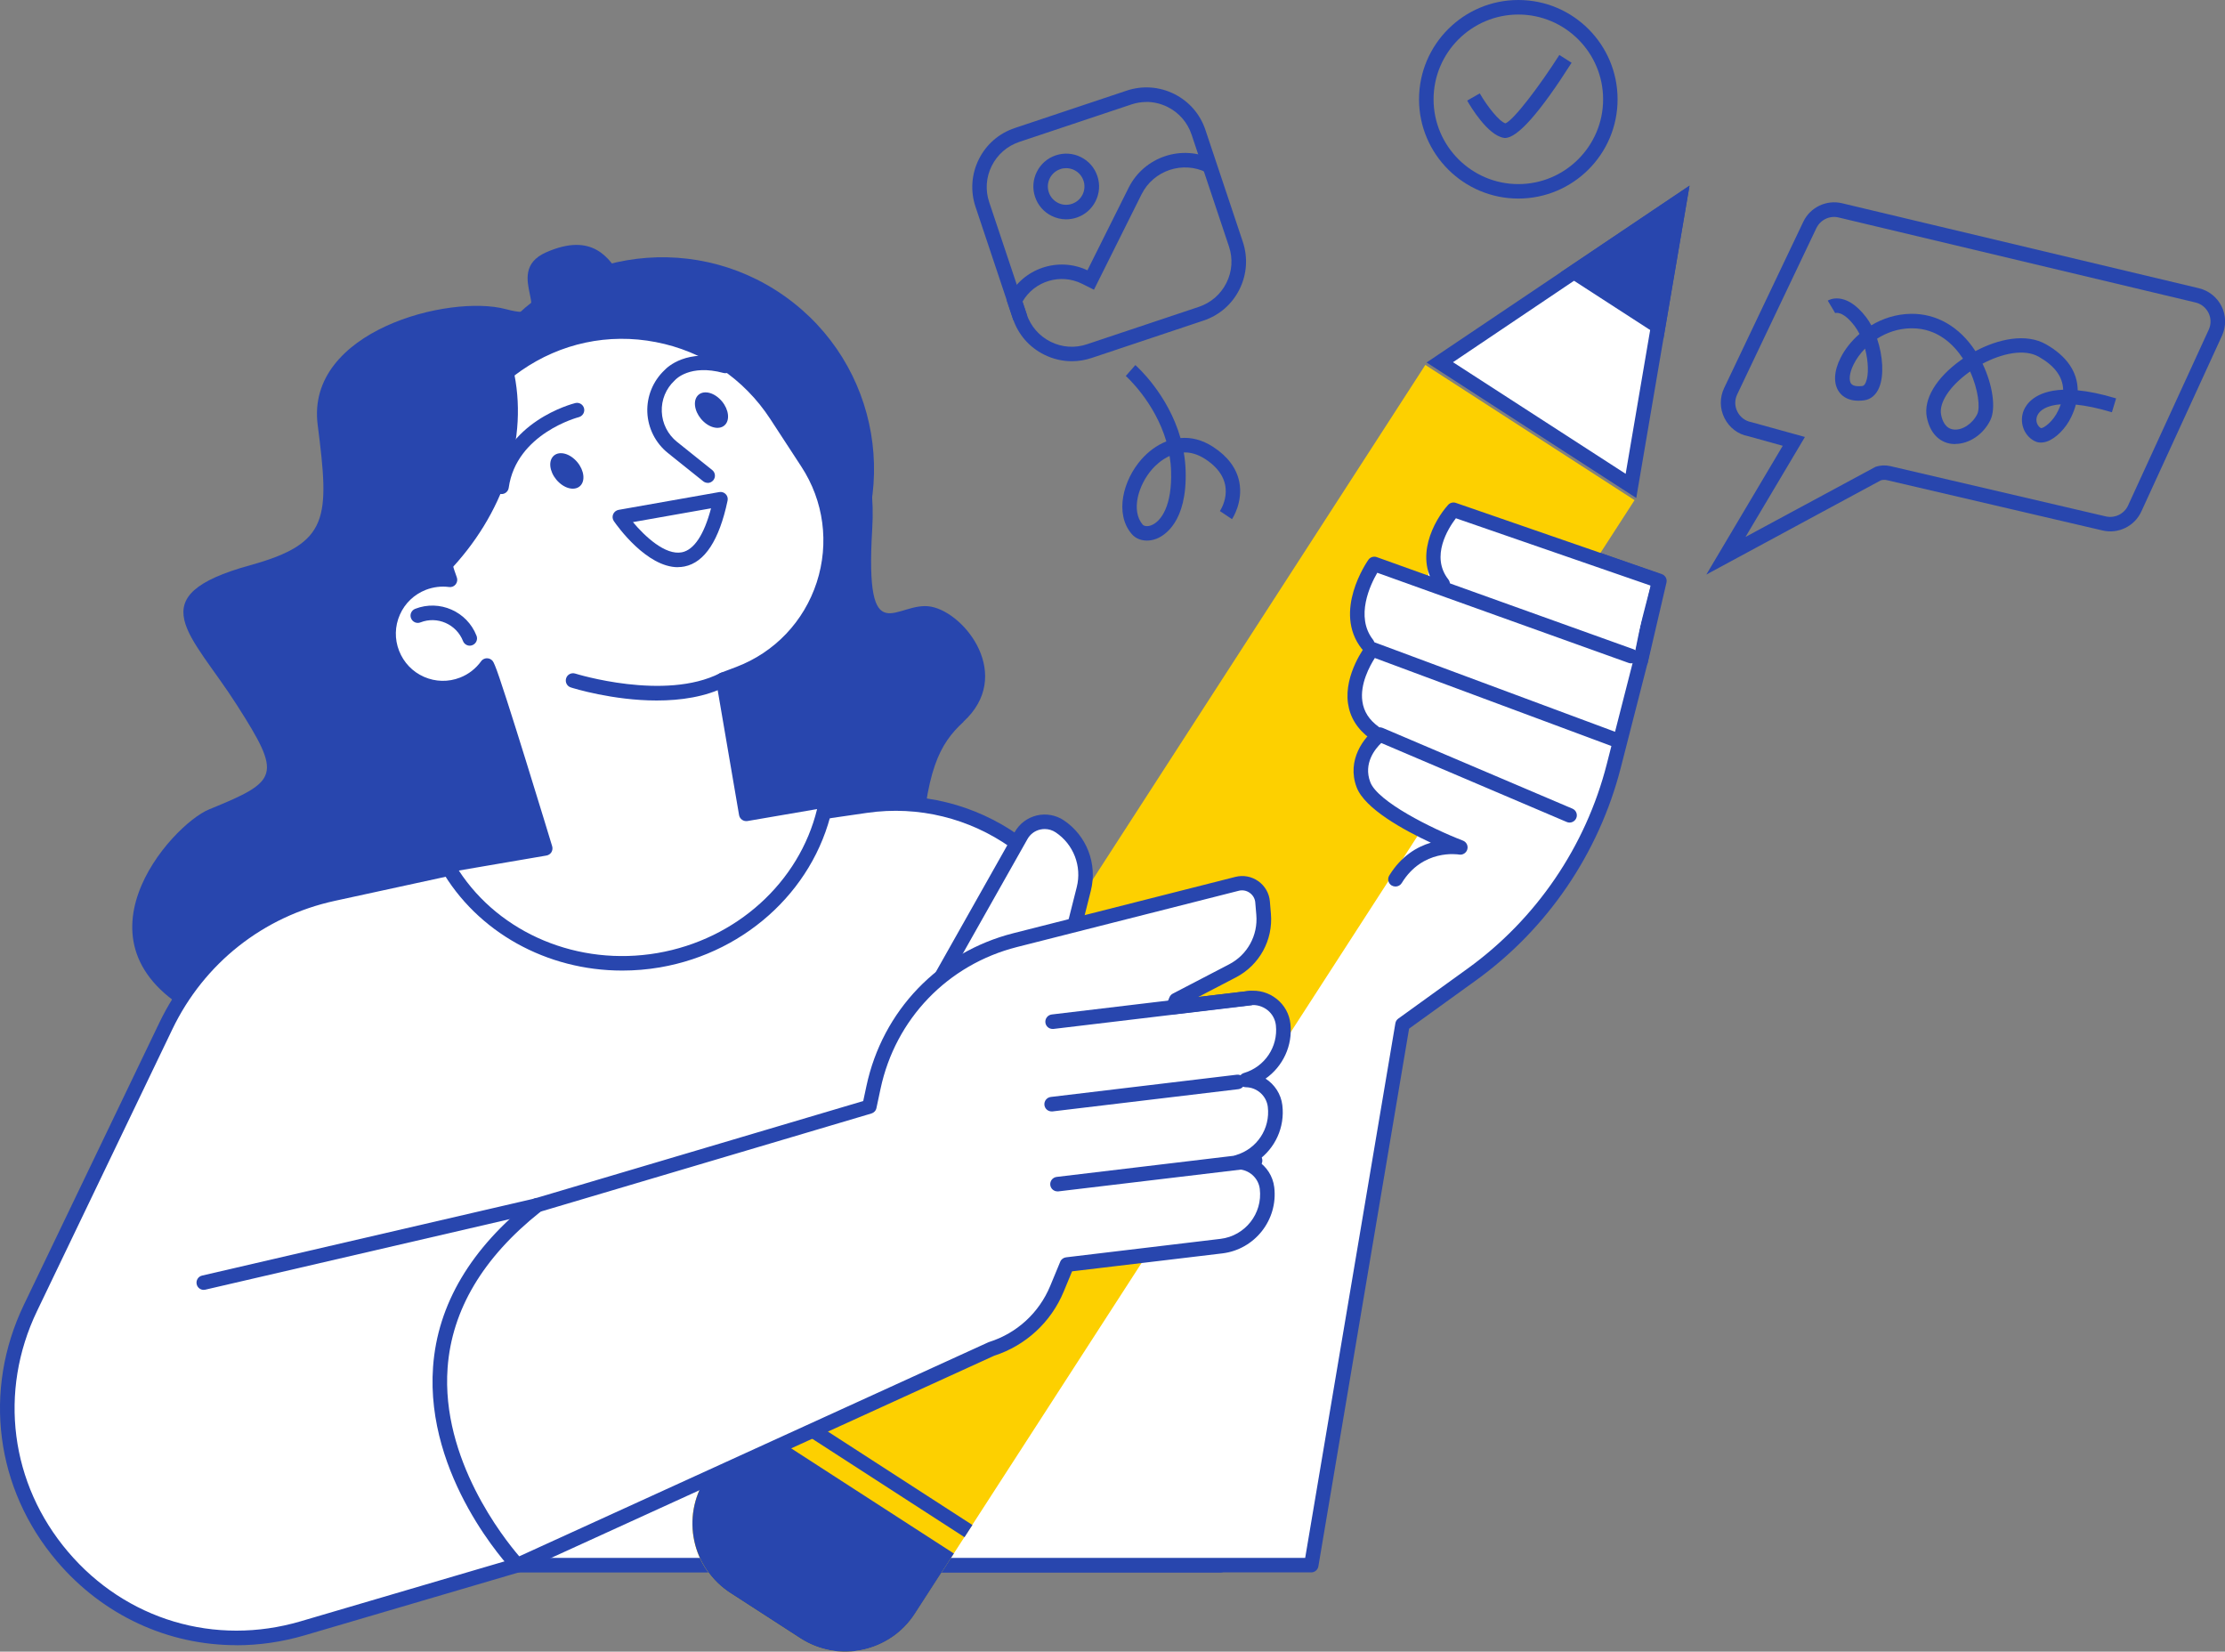 <?xml version="1.0" encoding="UTF-8"?>
<svg id="_圖層_2" data-name="圖層 2" xmlns="http://www.w3.org/2000/svg" viewBox="0 0 300 222.67">
  <rect x="0" y="0" width="300" height="222.67" fill="#808080" stroke="none"/>
  <defs>
    <style>
      .cls-1 {
        fill: #2846ae;
      }

      .cls-1, .cls-2, .cls-3 {
        stroke-width: 0px;
      }

      .cls-2 {
        fill: #fff;
      }

      .cls-3 {
        fill: #fdd000;
      }
    </style>
  </defs>
  <g id="CON02">
    <g>
      <path class="cls-1" d="M129.92,97.31c-3.24,2.97-5.16,6.48-5.81,18.84-1.34,25.37-73.26,32.78-96.85,21.08-19.09-9.48-4.11-26.04.91-28.1,9.44-3.86,9.89-4.5,3.75-14.11-6.13-9.61-13.33-14.64,1.82-18.82,10.71-2.96,10.7-6.32,9.09-18.95-1.6-12.63,17.73-17.62,25.38-15.57,7.64,2.06-.84-4.9,5.42-7.66,6.26-2.76,8.55.78,10.1,3.32,1.56,2.54,15.37,1.29,19.77,10.64,4.41,9.34,15.12,6.38,14.1,23.39-1.01,17,3.32,9.53,7.95,10.42,4.64.89,11.13,9.31,4.34,15.52Z"/>
      <g>
        <g>
          <path class="cls-2" d="M65.13,116.1l-20.2,4.39c-9.87,2.15-18.21,8.73-22.58,17.84l-18.25,38c-11.63,24.22,10.93,50.77,36.71,43.19l28.95-8.51h94.78l-16.5-80.42c-2.97-14.46-16.69-24.1-31.3-21.98l-51.61,7.49Z"/>
          <path class="cls-1" d="M31.87,221.8c-9.19,0-17.95-3.98-24.19-11.31-8.3-9.77-10.01-23.02-4.46-34.58l18.25-38c4.54-9.45,13.01-16.14,23.26-18.37l20.2-4.39s.04,0,.07-.01l51.61-7.49c15.1-2.21,29.33,7.8,32.4,22.75l16.5,80.42c.06.29-.01.59-.2.82-.19.23-.46.36-.76.36h-94.64l-28.82,8.47c-3.07.9-6.16,1.34-9.22,1.34ZM65.31,117.07l-20.16,4.38c-9.65,2.1-17.63,8.41-21.91,17.31l-18.25,38c-5.21,10.85-3.61,23.29,4.19,32.46,7.79,9.17,19.81,12.76,31.36,9.36l28.95-8.51c.09-.03.18-.04.28-.04h93.58l-16.26-79.24c-2.86-13.93-16.12-23.24-30.2-21.2l-51.58,7.49Z"/>
        </g>
        <g>
          <path class="cls-2" d="M221.22,89.08l-3.63,14.18c-2.89,11.32-9.67,21.27-19.15,28.11l-9.34,6.74-12.3,72.89h-57.96l29.41-81.79,47.73-60.6,27.4,9.63-2.17,10.83Z"/>
          <path class="cls-1" d="M176.81,211.98h-57.96c-.32,0-.62-.15-.8-.42-.18-.26-.23-.59-.12-.89l29.41-81.79c.04-.1.09-.19.15-.27l47.73-60.6c.26-.33.7-.45,1.09-.32l27.4,9.64c.46.16.73.64.63,1.12l-2.17,10.83s0,.03-.01.05l-3.63,14.18c-2.95,11.52-9.88,21.7-19.52,28.66l-9.02,6.51-12.23,72.49c-.08.47-.49.82-.97.82ZM120.24,210.03h55.74l12.16-72.07c.04-.25.18-.48.39-.63l9.34-6.74c9.27-6.69,15.94-16.48,18.77-27.56l3.62-14.16,2-9.97-25.94-9.12-47.2,59.93-28.89,80.33ZM221.22,89.08h0,0Z"/>
        </g>
        <g>
          <path class="cls-3" d="M98.48,214.8l9.4,6.08c5.19,3.36,12.13,1.87,15.48-3.33l97.03-150.12-28.21-18.23-97.03,150.12c-3.36,5.19-1.87,12.13,3.33,15.48Z"/>
          <rect class="cls-1" x="115.62" y="180.73" width="1.96" height="33.28" transform="translate(-112.45 188.16) rotate(-57.12)"/>
          <path class="cls-1" d="M128.61,209.44l-28.21-18.23-5.24,8.11c-3.36,5.19-1.87,12.13,3.33,15.48l9.4,6.08c5.19,3.36,12.13,1.87,15.48-3.33l5.24-8.11Z"/>
          <g>
            <polygon class="cls-2" points="194.13 48.86 226.45 27.12 219.9 65.51 194.13 48.86"/>
            <path class="cls-1" d="M225.1,29.2l-5.91,34.68-23.28-15.05,29.19-19.64h0ZM227.8,25.03h0,0ZM227.8,25.03l-35.45,23.84,28.27,18.27,7.18-42.11h0Z"/>
          </g>
          <polygon class="cls-1" points="210.45 36.7 224.28 45.65 227.8 25.03 210.45 36.7"/>
        </g>
        <path class="cls-2" d="M209.73,117.24c4.8-7.11,10.01-27.35,10.23-28.2l2.57-9.96c.16-.63-.17-1.25-.76-1.45l-24.9-8.05c-.47-.15-.99,0-1.34.39-1.51,1.69-3.59,5.25-2.79,8.57l-5.75-1.94c-.52-.18-1.11.03-1.45.5-.19.27-4.7,6.75-1.17,11.43-.85,1.35-2.21,3.99-1.92,6.69.17,1.59.9,2.92,2.12,4.01-1.2,1.51-2.26,3.83-1.35,6.44.89,2.54,7.97,6.34,11.25,7.87-1.55.67-5.4,2.72-6.55,5.05-.33.68,16.52,6.45,21.79-1.36Z"/>
        <path class="cls-1" d="M219.91,89.43c-.11,0-.22-.02-.33-.06l-33.88-12.15c-.93,1.6-3.01,5.92-.57,9.03.33.43.26,1.04-.16,1.37-.43.34-1.04.26-1.37-.16-3.93-5,.7-11.7.9-11.99.25-.36.72-.51,1.13-.36l34.62,12.42c.51.18.77.74.59,1.25-.14.4-.52.65-.92.65Z"/>
        <path class="cls-1" d="M221.22,90.06c-.07,0-.15,0-.22-.03-.53-.12-.85-.65-.73-1.17l2.31-9.9-26.28-9.09c-1.03,1.35-3.46,5.15-1.01,8.26.33.43.26,1.04-.16,1.37-.43.34-1.04.26-1.37-.16-3.19-4.06-.42-9.15,1.49-11.27.26-.29.67-.4,1.05-.27l27.76,9.6c.47.16.75.66.63,1.15l-2.51,10.76c-.11.45-.51.76-.95.76Z"/>
        <path class="cls-1" d="M217.73,100.68c-.11,0-.23-.02-.34-.06l-32.02-11.91c-.69,1.08-2.02,3.51-1.68,5.85.19,1.37.91,2.49,2.2,3.43.44.32.53.93.21,1.37-.32.44-.93.53-1.37.21-1.71-1.25-2.71-2.85-2.98-4.75-.55-3.95,2.36-7.74,2.48-7.9.26-.34.71-.46,1.11-.32l32.73,12.17c.51.19.76.75.58,1.26-.15.39-.52.64-.92.64Z"/>
        <path class="cls-1" d="M188.15,119.52c-.17,0-.35-.05-.51-.14-.46-.28-.61-.88-.32-1.35,1.62-2.64,3.75-3.87,5.6-4.42-3.68-1.71-8.9-4.58-10-7.46-1.41-3.71,1.05-6.79,2.55-7.9.28-.21.65-.25.97-.11l25.57,10.88c.5.21.73.79.52,1.28-.21.5-.79.73-1.28.52l-25.01-10.65c-.81.77-2.45,2.74-1.48,5.28.99,2.61,8.19,6.22,12.49,7.88.47.18.73.69.59,1.18-.13.48-.62.79-1.11.7-.2-.03-4.91-.77-7.73,3.84-.18.3-.51.47-.84.47Z"/>
        <g>
          <g>
            <path class="cls-2" d="M125.11,134.92l12.56-22.27c1.04-1.85,3.44-2.42,5.21-1.24h0c2.76,1.84,4.06,5.22,3.25,8.44l-2.22,8.8-18.8,6.27Z"/>
            <path class="cls-1" d="M125.11,135.9c-.29,0-.57-.13-.75-.36-.26-.31-.3-.75-.1-1.1l12.56-22.27c.63-1.12,1.71-1.93,2.96-2.23,1.25-.3,2.58-.06,3.65.65,3.09,2.07,4.56,5.88,3.65,9.49l-2.22,8.8c-.08.32-.32.58-.64.69l-18.8,6.27c-.1.03-.21.05-.31.05ZM140.87,111.77c-.21,0-.42.02-.63.07-.73.17-1.34.63-1.71,1.29l-11.32,20.05,15.88-5.3,2.09-8.28c.71-2.81-.43-5.77-2.84-7.38-.45-.3-.96-.45-1.48-.45Z"/>
          </g>
          <g>
            <g>
              <path class="cls-2" d="M136.89,126.76l29.92-7.59c1.65-.42,3.29.74,3.44,2.45l.14,1.66c.27,3.16-1.39,6.17-4.2,7.63l-7.59,3.95-.39.95,10.28-1.23c2.24-.27,4.29,1.33,4.53,3.57.36,3.42-1.8,6.52-5,7.47,1.97.03,3.67,1.49,3.91,3.5.41,3.46-1.76,6.61-4.99,7.56,1.97.03,3.67,1.49,3.91,3.5.46,3.86-2.29,7.36-6.15,7.82l-20.83,2.49-1.35,3.26c-1.6,3.87-4.83,6.84-8.83,8.11l-63.92,29.16s-25.19-26.57,2.62-48.5c.08-.07.2-.06.31-.09l44.54-13.21.55-2.58c2.06-9.72,9.47-17.43,19.11-19.87Z"/>
              <path class="cls-1" d="M69.76,211.98c-.26,0-.52-.11-.71-.3-.48-.51-11.73-12.55-10.66-27.4.61-8.44,5.11-16.02,13.38-22.54.25-.2.51-.24.64-.26l43.98-13.04.43-2.01c2.16-10.16,9.75-18.07,19.83-20.62l29.92-7.59c1.07-.27,2.19-.06,3.09.58.9.64,1.47,1.63,1.56,2.73l.14,1.66c.3,3.56-1.55,6.93-4.72,8.58l-5.07,2.64,6.8-.81c1.36-.16,2.69.22,3.76,1.07,1.06.84,1.72,2.04,1.86,3.37.32,2.95-1.03,5.75-3.35,7.38,1.21.78,2.08,2.07,2.26,3.58.36,2.99-.98,5.83-3.34,7.49,1.21.78,2.07,2.07,2.25,3.58.52,4.39-2.62,8.38-7,8.91l-20.26,2.42-1.13,2.73c-1.71,4.13-5.13,7.28-9.38,8.65l-63.86,29.14c-.13.06-.27.09-.41.09ZM72.86,163.38c-7.73,6.14-11.94,13.21-12.51,21.03-.9,12.32,7.57,22.98,9.66,25.41l63.26-28.86s.07-.03.11-.04c3.73-1.18,6.72-3.93,8.22-7.55l1.35-3.26c.13-.33.44-.56.79-.6l20.83-2.49c3.31-.4,5.69-3.41,5.29-6.73-.18-1.48-1.45-2.62-2.95-2.64-.48,0-.89-.37-.96-.85-.06-.48.23-.93.69-1.07,2.84-.84,4.65-3.57,4.3-6.51-.18-1.48-1.45-2.62-2.95-2.64-.48,0-.89-.37-.96-.85-.06-.48.23-.93.69-1.07,2.81-.83,4.62-3.53,4.31-6.43-.09-.81-.49-1.54-1.13-2.05-.66-.52-1.48-.76-2.31-.66l-10.28,1.23c-.35.04-.69-.1-.9-.38-.21-.28-.26-.64-.12-.97l.39-.95c.09-.21.25-.39.45-.49l7.59-3.95c2.47-1.28,3.91-3.9,3.67-6.68l-.14-1.66c-.04-.52-.32-1-.75-1.3-.43-.31-.97-.41-1.47-.28l-29.92,7.59h0c-9.34,2.37-16.39,9.7-18.39,19.13l-.55,2.58c-.07.35-.34.63-.68.73l-44.54,13.21s-.07.02-.11.03ZM73,163.27h0s0,0,0,0ZM136.89,126.76h0,0Z"/>
            </g>
            <path class="cls-1" d="M141.79,149.84c-.49,0-.91-.36-.97-.86-.06-.54.32-1.02.86-1.09l25.07-3c.55-.07,1.02.32,1.09.86.06.54-.32,1.02-.86,1.09l-25.07,3s-.08,0-.12,0Z"/>
            <path class="cls-1" d="M141.92,138.72c-.49,0-.91-.36-.97-.86-.06-.54.32-1.02.86-1.09l26.64-3.18c.55-.07,1.02.32,1.09.86.06.54-.32,1.02-.86,1.09l-26.64,3.18s-.08,0-.12,0Z"/>
            <path class="cls-1" d="M142.58,160.62c-.49,0-.91-.36-.97-.86-.06-.54.32-1.02.86-1.09l26.64-3.18c.55-.06,1.02.32,1.09.86.06.54-.32,1.02-.86,1.09l-26.64,3.18s-.08,0-.12,0Z"/>
          </g>
        </g>
        <g>
          <path class="cls-2" d="M27.47,172.92l44.92-10.41-44.92,10.41Z"/>
          <path class="cls-1" d="M27.47,173.9c-.45,0-.85-.31-.95-.76-.12-.53.21-1.05.73-1.17l44.92-10.41c.53-.12,1.05.21,1.17.73.12.53-.21,1.05-.73,1.17l-44.92,10.41c-.07.02-.15.02-.22.02Z"/>
        </g>
        <g>
          <path class="cls-1" d="M143.75,29.57c-.68,0-1.35-.16-1.97-.47-1.06-.53-1.85-1.44-2.22-2.56-.38-1.12-.29-2.32.24-3.38.53-1.06,1.44-1.85,2.56-2.22,1.12-.37,2.32-.29,3.38.24,1.06.53,1.85,1.44,2.22,2.56.38,1.12.29,2.32-.24,3.38-.53,1.06-1.44,1.85-2.56,2.22-.46.15-.93.23-1.41.23ZM143.75,22.67c-.26,0-.53.04-.78.13-.63.21-1.13.65-1.43,1.24-.29.59-.34,1.26-.13,1.88.21.63.65,1.13,1.24,1.43.59.3,1.26.34,1.88.13.63-.21,1.13-.65,1.43-1.24.29-.59.34-1.26.13-1.88-.21-.63-.65-1.13-1.24-1.43-.35-.17-.72-.26-1.1-.26Z"/>
          <path class="cls-1" d="M136.63,43.17l-.89-2.67.18-.36c1.96-3.94,6.73-5.57,10.7-3.7l5.55-11.12c2.09-4.19,7.2-5.9,11.39-3.81l-.87,1.75c-3.22-1.61-7.16-.29-8.77,2.93l-6.42,12.87-1.6-.8c-2.91-1.45-6.43-.37-8.03,2.4l.63,1.89-1.86.62Z"/>
          <path class="cls-1" d="M144.52,48.7c-1.28,0-2.56-.3-3.74-.89-2.01-1-3.5-2.72-4.21-4.85l-5.04-15.08c-.71-2.13-.55-4.4.45-6.41s2.72-3.5,4.85-4.21l15.08-5.04c2.13-.71,4.4-.55,6.41.45,2.01,1,3.5,2.72,4.21,4.85l5.04,15.08c.71,2.13.55,4.4-.45,6.41-1,2.01-2.72,3.5-4.85,4.21l-15.08,5.04c-.87.29-1.77.44-2.67.44ZM154.57,13.75c-.69,0-1.38.11-2.05.34l-15.08,5.04c-1.63.55-2.95,1.69-3.72,3.23-.77,1.54-.89,3.28-.34,4.91l5.04,15.08c.55,1.63,1.69,2.95,3.23,3.72,1.54.77,3.28.89,4.91.34l15.08-5.04c1.63-.55,2.95-1.69,3.72-3.23.77-1.54.89-3.28.34-4.92l-5.04-15.08c-.55-1.63-1.69-2.95-3.23-3.72-.91-.45-1.88-.68-2.87-.68Z"/>
        </g>
        <path class="cls-1" d="M154.64,72.88c-.82,0-1.57-.31-2.07-.91-2.31-2.73-1.14-7.25,1.33-10.04.89-1.01,2.04-1.9,3.36-2.42-1.57-5.35-5.42-8.78-5.47-8.82l1.29-1.47c.22.19,4.4,3.92,6.09,9.84,1.4-.13,2.9.21,4.43,1.21,1.94,1.27,3.11,2.84,3.49,4.67.55,2.72-.91,4.96-.98,5.05l-1.63-1.09c.27-.41,2.49-4.09-1.96-7-1.04-.68-2.05-.94-2.91-.9.14.79.22,1.61.25,2.46.22,7.02-2.95,8.79-3.93,9.17-.43.17-.87.25-1.29.25ZM157.7,61.47c-1.14.52-1.97,1.35-2.34,1.77-1.87,2.12-2.9,5.58-1.3,7.48.17.2.6.31,1.16.1,1.39-.53,2.82-2.73,2.68-7.28-.02-.71-.09-1.4-.2-2.06Z"/>
        <g>
          <path class="cls-1" d="M230.06,77.47l10.31-17.37-4.68-1.3c-1.33-.24-2.52-1.13-3.17-2.42-.65-1.28-.67-2.77-.05-4.07l10.68-22.43c.93-1.94,3.12-2.98,5.21-2.48l48.12,11.46c1.34.32,2.46,1.22,3.07,2.46.6,1.24.62,2.67.05,3.93l-10.88,23.71c-.91,1.98-3.1,3.06-5.22,2.56l-29.06-6.78c-.28-.07-.58-.06-.85.02l-23.52,12.7ZM244.91,30.74l-10.68,22.43c-.36.75-.35,1.6.03,2.34.38.74,1.06,1.25,1.87,1.4l7.23,2-8.01,13.48,17.54-9.46c.64-.21,1.33-.24,1.98-.09l29.06,6.78c1.21.28,2.48-.33,3-1.47l10.88-23.71c.33-.72.32-1.54-.03-2.25-.35-.71-.99-1.23-1.76-1.41l-48.12-11.46c-1.2-.29-2.46.31-2.99,1.43h0Z"/>
          <path class="cls-1" d="M263.64,59.87c-.17,0-.34-.01-.51-.03-1.71-.22-2.92-1.52-3.33-3.57-.48-2.42,1.22-5.29,4.53-7.68.11-.08.23-.16.34-.24-1.25-1.91-3.44-4.09-6.88-4.09-.05,0-.1,0-.15,0-1.73.03-3.27.58-4.55,1.4.78,2.31.96,4.96.28,6.59-.41.99-1.13,1.6-2.02,1.72-1.95.26-2.91-.47-3.38-1.13-.79-1.11-.72-2.78.2-4.6.56-1.12,1.43-2.25,2.55-3.22-.2-.39-.42-.75-.66-1.07-1.64-2.15-2.6-1.74-2.62-1.74l-1-1.68c.09-.06,2.36-1.43,5.17,2.23.25.33.49.7.7,1.1,1.51-.91,3.3-1.51,5.29-1.55,3.47-.07,6.6,1.72,8.75,5.03,3.11-1.66,6.84-2.45,9.52-.92,2.8,1.59,4.25,3.73,4.27,6.2,1.43.14,3.14.47,5.18,1.09l-.57,1.87c-1.92-.58-3.53-.9-4.86-1.03-.14.53-.34,1.07-.6,1.62-.73,1.57-2.1,2.95-3.32,3.36-.78.26-1.35.1-1.69-.09-1.43-.76-2.05-2.57-1.41-4.13.32-.77,1.48-2.62,5.31-2.77-.06-1.76-1.14-3.22-3.28-4.44-2-1.14-5.04-.42-7.59.93,1.36,2.84,1.84,6,1.05,7.62-.94,1.92-2.86,3.2-4.72,3.2ZM265.63,50.08c-.05.04-.1.07-.15.11-2.6,1.87-4.07,4.11-3.76,5.71.16.84.59,1.87,1.66,2,1.17.16,2.57-.76,3.22-2.08.4-.82.15-3.29-.97-5.74ZM277.86,54.51c-1.86.13-2.86.78-3.18,1.55-.29.7.04,1.41.51,1.66.34.03,1.61-.84,2.32-2.37.13-.28.25-.56.34-.83ZM251.46,47c-.65.67-1.17,1.39-1.53,2.12-.63,1.25-.63,2.2-.35,2.59.3.42,1.09.38,1.53.33.18-.02.34-.2.47-.52.4-.97.35-2.77-.11-4.51Z"/>
        </g>
        <g>
          <path class="cls-1" d="M204.72,26.77c-7.38,0-13.39-6-13.39-13.38s6-13.39,13.39-13.39,13.38,6,13.38,13.39-6,13.38-13.38,13.38ZM204.72,1.96c-6.3,0-11.43,5.13-11.43,11.43s5.13,11.43,11.43,11.43,11.43-5.13,11.43-11.43-5.13-11.43-11.43-11.43Z"/>
          <path class="cls-1" d="M202.93,18.6c-.06,0-.13,0-.19-.02-2.16-.36-4.48-4.24-4.92-5.02l1.7-.97c1.03,1.79,2.63,3.79,3.46,4.04,1.11-.43,4.62-5.06,7.27-9.22l1.65,1.05c-4.28,6.73-7.3,10.14-8.97,10.14Z"/>
        </g>
      </g>
      <circle class="cls-1" cx="89.3" cy="63.22" r="28.54" transform="translate(-13.88 99.61) rotate(-54.72)"/>
      <g>
        <path class="cls-2" d="M57.05,78.61c1.19-.47,2.43-.6,3.62-.44-3.93-10.54-.3-22.49,9.01-29,11.48-8.02,27.32-4.96,34.98,6.77l4.19,6.42c6.71,10.27,2.21,24.11-9.25,28.47l-2.09.79,3.1,18.1,10.81-1.85c-1.93,10.63-10.77,19.55-22.63,21.58s-23.16-3.44-28.52-12.82l13.23-2.27s-6.68-21.96-7.67-24.24l-.18-.41c-.8,1.11-1.91,2.01-3.28,2.54-3.77,1.47-8.02-.39-9.49-4.16-1.47-3.77.39-8.02,4.16-9.49Z"/>
        <path class="cls-1" d="M83.88,130.85c-10.13,0-19.55-5.15-24.45-13.73-.16-.28-.17-.61-.04-.9.14-.29.41-.49.72-.55l12.13-2.08c-2.1-6.91-5.63-18.32-6.92-22.04-.75.69-1.63,1.24-2.59,1.62-4.26,1.67-9.09-.45-10.76-4.72-.81-2.07-.76-4.32.13-6.35.89-2.03,2.52-3.6,4.59-4.4h0c.83-.32,1.7-.51,2.59-.56-3.31-10.66.61-22.32,9.84-28.77,5.77-4.03,12.75-5.52,19.67-4.18,6.91,1.34,12.84,5.32,16.69,11.21l4.19,6.42c3.36,5.14,4.2,11.44,2.3,17.29-1.9,5.84-6.28,10.45-12.02,12.64l-1.33.51,2.8,16.34,9.85-1.69c.32-.05.64.05.86.28.22.23.32.55.27.86-2.06,11.33-11.47,20.32-23.42,22.37-1.7.29-3.4.43-5.08.43ZM61.86,117.36c5.55,8.51,16.12,12.95,26.77,11.13,10.65-1.83,19.14-9.54,21.54-19.41l-9.39,1.61c-.26.04-.52-.02-.73-.17s-.36-.38-.4-.63l-3.1-18.1c-.08-.46.18-.91.62-1.08l2.09-.79c5.19-1.97,9.14-6.13,10.86-11.41,1.71-5.28.96-10.97-2.08-15.61l-4.19-6.42c-3.56-5.45-9.04-9.13-15.42-10.36-6.39-1.24-12.84.14-18.18,3.86-8.9,6.22-12.46,17.67-8.66,27.85.12.32.06.68-.15.95-.21.27-.55.41-.89.36-1.06-.14-2.14,0-3.13.38h0c-1.58.62-2.83,1.81-3.51,3.36-.68,1.55-.72,3.28-.1,4.86.62,1.58,1.81,2.83,3.36,3.51,1.55.68,3.28.72,4.86.1,1.14-.44,2.12-1.21,2.84-2.2.2-.29.55-.44.9-.4.35.04.65.26.79.58l.18.41c1.01,2.31,7.44,23.45,7.71,24.35.08.27.04.56-.1.8-.15.24-.39.4-.67.45l-11.8,2.02Z"/>
      </g>
      <path class="cls-1" d="M63.34,87.05c-.39,0-.76-.24-.91-.62-.89-2.28-3.47-3.41-5.74-2.52-.5.2-1.07-.05-1.27-.56-.2-.5.05-1.07.56-1.27,3.28-1.28,6.99.35,8.27,3.63.2.5-.05,1.07-.56,1.27-.12.05-.24.07-.36.07Z"/>
      <path class="cls-1" d="M95.43,65.1c-.21,0-.43-.07-.61-.21l-4.76-3.81c-1.68-1.35-2.69-3.35-2.78-5.5-.08-2.14.76-4.2,2.31-5.67.39-.42,3.04-2.98,8.46-1.52.52.14.83.68.69,1.2-.14.52-.68.83-1.2.69-4.51-1.22-6.44.87-6.52.96-.02.02-.05.05-.07.07-1.16,1.08-1.79,2.61-1.72,4.2.06,1.58.81,3.06,2.04,4.05l4.76,3.81c.42.34.49.95.15,1.37-.19.24-.48.37-.76.37Z"/>
      <path class="cls-1" d="M75.39,65.06c1.09,1,2.44,1.1,3.02.23.57-.87.15-2.38-.94-3.37-1.09-1-2.44-1.1-3.02-.23s-.15,2.38.94,3.37Z"/>
      <path class="cls-1" d="M94.89,56.86c1.09,1,2.44,1.1,3.02.23.57-.87.15-2.38-.94-3.37-1.09-1-2.44-1.1-3.02-.23-.57.87-.15,2.38.94,3.37Z"/>
      <g>
        <path class="cls-2" d="M97.16,67.31l-13.58,2.4s10.01,14.49,13.58-2.4Z"/>
        <path class="cls-1" d="M91.41,76.47c-4.22,0-8.17-5.53-8.64-6.21-.19-.27-.23-.63-.1-.93.13-.31.41-.53.73-.59l13.58-2.4c.32-.06.65.05.87.28.23.23.32.56.25.88-1.13,5.34-3.08,8.32-5.8,8.87-.3.06-.61.09-.91.09ZM85.34,70.39c1.6,1.91,4.36,4.51,6.6,4.07,1.64-.33,2.99-2.37,3.93-5.93l-10.53,1.86Z"/>
      </g>
      <path class="cls-1" d="M60.35,77.21c-3.3-10.09.17-21.25,8.81-27.63,2.25,9.55-1.27,19.82-8.81,27.63Z"/>
      <path class="cls-1" d="M67.63,66.6s-.09,0-.14,0c-.54-.08-.91-.57-.83-1.1,1.22-8.66,10.52-11.06,10.91-11.16.52-.13,1.05.19,1.18.71.13.52-.19,1.05-.71,1.19-.08.02-8.42,2.2-9.45,9.53-.07.49-.49.84-.97.84Z"/>
      <path class="cls-1" d="M88.55,94.44c-5.92,0-11.25-1.65-11.58-1.76-.52-.16-.8-.71-.64-1.23.16-.52.71-.8,1.23-.64.12.04,12.08,3.74,19.52-.05.48-.25,1.07-.05,1.32.43.25.48.05,1.07-.43,1.32-2.85,1.46-6.22,1.93-9.41,1.93Z"/>
    </g>
  </g>
</svg>